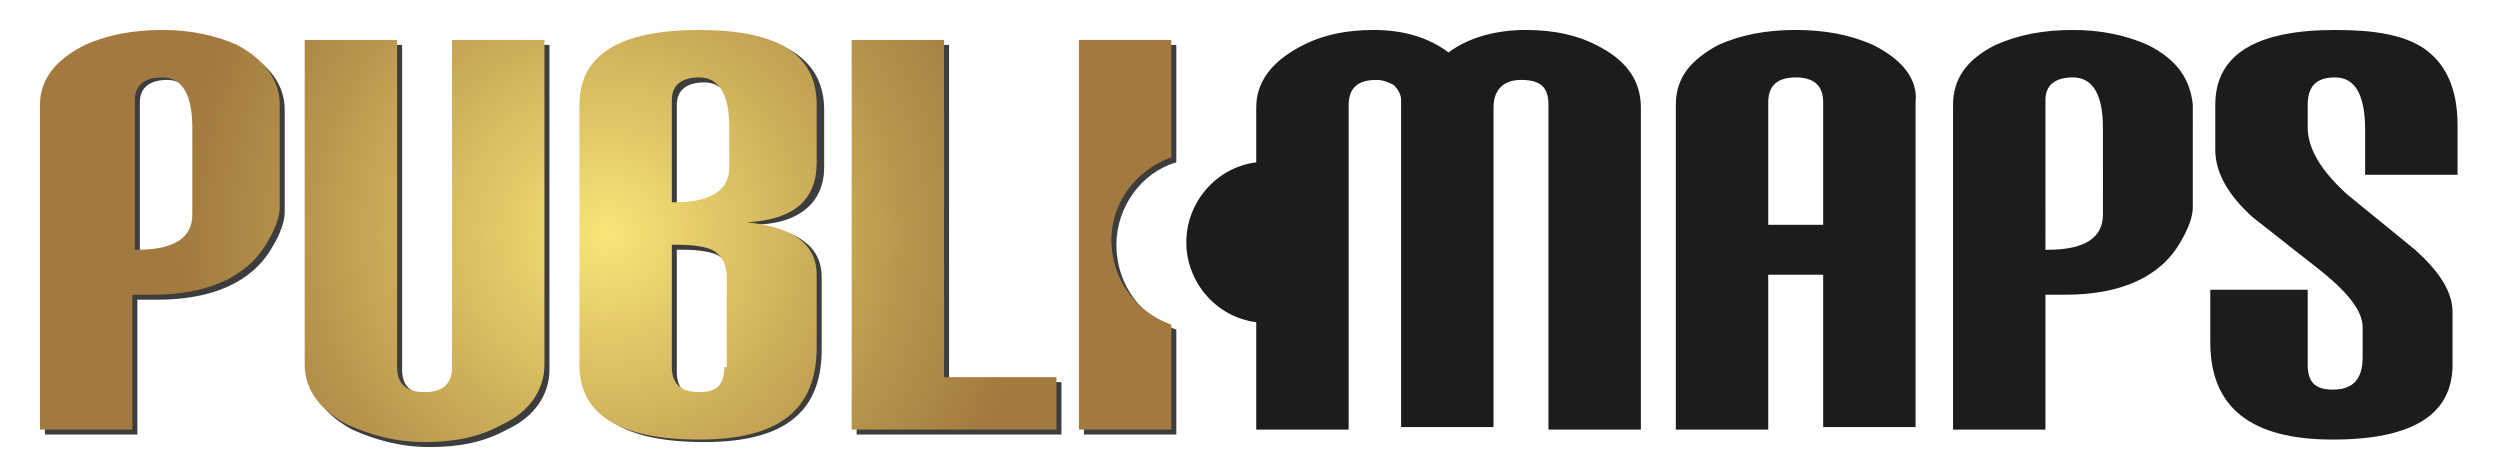<?xml version="1.0" encoding="utf-8"?>
<!-- Generator: Adobe Illustrator 19.2.1, SVG Export Plug-In . SVG Version: 6.00 Build 0)  -->
<svg version="1.1" id="Layer_1" xmlns="http://www.w3.org/2000/svg" xmlns:xlink="http://www.w3.org/1999/xlink" x="0px" y="0px"
	 viewBox="0 0 100.1 18.8" style="enable-background:new 0 0 100.1 18.8;" xml:space="preserve">
<style type="text/css">
	.st0{fill:#3D3D3D;}
	.st1{fill:url(#SVGID_1_);}
	.st2{fill:#1C1C1C;}
</style>
<g>
	<path class="st0" d="M9.7,2c-0.9-0.4-1.9-0.6-3-0.6C5.5,1.3,4.4,1.6,3.6,2C2.4,2.6,1.8,3.4,1.8,4.4v13h3.7V12c0.1,0,0.2,0,0.4,0
		h0.4c2.2,0,3.8-0.7,4.6-2.1c0.3-0.5,0.5-1,0.5-1.4V4.4C11.4,3.4,10.8,2.6,9.7,2z M7.9,8.7c0,0.9-0.7,1.4-2.2,1.4H5.6h0v-6
		c0-0.6,0.4-0.9,1.1-0.9c0.8,0,1.2,0.7,1.2,2V8.7z M18.3,14.8c0,0.7-0.4,1-1.1,1c-0.7,0-1.1-0.3-1.1-1V1.8h-3.7v13
		c0,1,0.6,1.8,1.7,2.4c0.9,0.4,1.9,0.7,3.1,0.7c1.2,0,2.2-0.2,3.1-0.7c1.1-0.5,1.7-1.4,1.7-2.4v-13h-3.7V14.8z M47.1,6.5V1.8h-3.7
		v15.6h3.7v-4.2c-1.4-0.5-2.4-1.8-2.4-3.4C44.7,8.3,45.7,6.9,47.1,6.5z M28.2,1.3c-3.2,0-4.8,1-4.8,3v10.4c0,2,1.6,3,4.8,3
		c3.2,0,4.7-1.2,4.7-3.7v-2.9c0-1.2-0.9-1.9-2.8-2.1C32,9,33,8.1,33,6.7V4.4C33,2.4,31.4,1.3,28.2,1.3z M29.2,14.9c0,0.7-0.3,1-1,1
		c-0.7,0-1.1-0.3-1.1-1V10h0.3c0.6,0,1.1,0.1,1.3,0.2c0.4,0.2,0.6,0.6,0.6,1.1V14.9z M29.4,6.8c0,0.9-0.7,1.4-2.2,1.4h-0.1V4.2
		c0-0.6,0.4-0.9,1.1-0.9c0.8,0,1.2,0.7,1.2,2L29.4,6.8z M38,1.8h-3.7v15.6h8.2v-2.1H38V1.8z"/>
</g>
<g>
	<radialGradient id="SVGID_1_" cx="24.265" cy="9.4" r="17.038" gradientUnits="userSpaceOnUse">
		<stop  offset="0" style="stop-color:#FAE677"/>
		<stop  offset="0.216" style="stop-color:#E5CC6A"/>
		<stop  offset="0.746" style="stop-color:#B5914B"/>
		<stop  offset="1" style="stop-color:#A27A3F"/>
	</radialGradient>
	<path class="st1" d="M9.5,1.8c-0.9-0.4-1.9-0.6-3-0.6c-1.2,0-2.2,0.2-3.1,0.6C2.2,2.4,1.6,3.2,1.6,4.2v13h3.7v-5.4
		c0.1,0,0.2,0,0.4,0h0.4c2.2,0,3.8-0.7,4.6-2.1c0.3-0.5,0.5-1,0.5-1.4V4.2C11.2,3.2,10.6,2.4,9.5,1.8z M7.7,8.6
		c0,0.9-0.7,1.4-2.2,1.4H5.4h0V4c0-0.6,0.4-0.9,1.1-0.9c0.8,0,1.2,0.7,1.2,2V8.6z M18.1,14.7c0,0.7-0.4,1-1.1,1
		c-0.7,0-1.1-0.3-1.1-1V1.6h-3.7v13c0,1,0.6,1.8,1.7,2.4c0.9,0.4,1.9,0.7,3.1,0.7c1.2,0,2.2-0.2,3.1-0.7c1.1-0.5,1.7-1.4,1.7-2.4
		v-13h-3.7V14.7z M46.9,6.3V1.6h-3.7v15.6h3.7V13c-1.4-0.5-2.4-1.8-2.4-3.4C44.5,8.1,45.5,6.8,46.9,6.3z M28,1.2c-3.2,0-4.8,1-4.8,3
		v10.4c0,2,1.6,3,4.8,3c3.2,0,4.7-1.2,4.7-3.7V11c0-1.2-0.9-1.9-2.8-2.1c1.9-0.1,2.8-0.9,2.8-2.4V4.2C32.7,2.2,31.2,1.2,28,1.2z
		 M29,14.7c0,0.7-0.3,1-1,1c-0.7,0-1.1-0.3-1.1-1V9.8h0.3c0.6,0,1.1,0.1,1.3,0.2c0.4,0.2,0.6,0.6,0.6,1.1V14.7z M29.2,6.7
		c0,0.9-0.7,1.4-2.2,1.4h-0.1V4c0-0.6,0.4-0.9,1.1-0.9c0.8,0,1.2,0.7,1.2,2L29.2,6.7z M37.8,1.6h-3.7v15.6h8.2v-2.1h-4.5V1.6z"/>
	<path class="st2" d="M98.4,6.9V5c0-1.5-0.5-2.5-1.4-3.1c-0.8-0.5-1.9-0.7-3.5-0.7c-3.2,0-4.8,1-4.8,3V6c0,0.9,0.5,1.8,1.5,2.7
		l2.8,2.2c1.1,0.9,1.6,1.6,1.6,2.2v1.2c0,0.9-0.4,1.3-1.2,1.3c-0.7,0-1-0.3-1-1v-3h-3.9v2.1c0,2.6,1.6,3.9,4.9,3.9
		c3.2,0,4.8-1,4.8-3v-2.1c0-0.8-0.5-1.6-1.5-2.5L94,7.8c-1-0.9-1.6-1.8-1.6-2.7V4.2c0-0.8,0.4-1.1,1.1-1.1c0.8,0,1.2,0.7,1.2,2.1
		v1.8H98.4z M64.1,1.9c-0.9-0.5-1.9-0.7-3-0.7c-1.2,0-2.3,0.3-3.1,0.9c-0.8-0.6-1.8-0.9-3-0.9c-1.1,0-2.1,0.2-3,0.7
		c-1.1,0.6-1.7,1.4-1.7,2.4v2.2c-1.6,0.2-2.8,1.6-2.8,3.2c0,1.6,1.2,3,2.8,3.2v4.3h3.7v-13c0-0.7,0.4-1,1.1-1c0.3,0,0.5,0.1,0.7,0.2
		c0.2,0.2,0.3,0.4,0.3,0.6v13.1h3.7V4.3c0-0.7,0.4-1.1,1.1-1.1c0.8,0,1.1,0.3,1.1,1v13h3.7V4.3C65.7,3.3,65.2,2.5,64.1,1.9z M86,1.8
		c-0.9-0.4-1.9-0.6-3-0.6c-1.2,0-2.2,0.2-3.1,0.6c-1.2,0.6-1.7,1.4-1.7,2.4v13h3.7v-5.4c0.1,0,0.2,0,0.4,0h0.4
		c2.2,0,3.8-0.7,4.6-2.1c0.3-0.5,0.5-1,0.5-1.4V4.2C87.7,3.2,87.2,2.4,86,1.8z M84.2,8.6c0,0.9-0.7,1.4-2.2,1.4h-0.1h0V4
		c0-0.6,0.4-0.9,1.1-0.9c0.8,0,1.2,0.7,1.2,2V8.6z M75,1.8c-0.9-0.4-1.9-0.6-3.1-0.6c-1.2,0-2.2,0.2-3.1,0.6
		c-1.1,0.6-1.7,1.3-1.7,2.4v13h3.7V11H73v6.1h3.7v-13C76.8,3.2,76.2,2.4,75,1.8z M73,9h-2.2V4.1c0-0.7,0.4-1,1.1-1
		c0.7,0,1.1,0.3,1.1,1V9z"/>
</g>
</svg>
